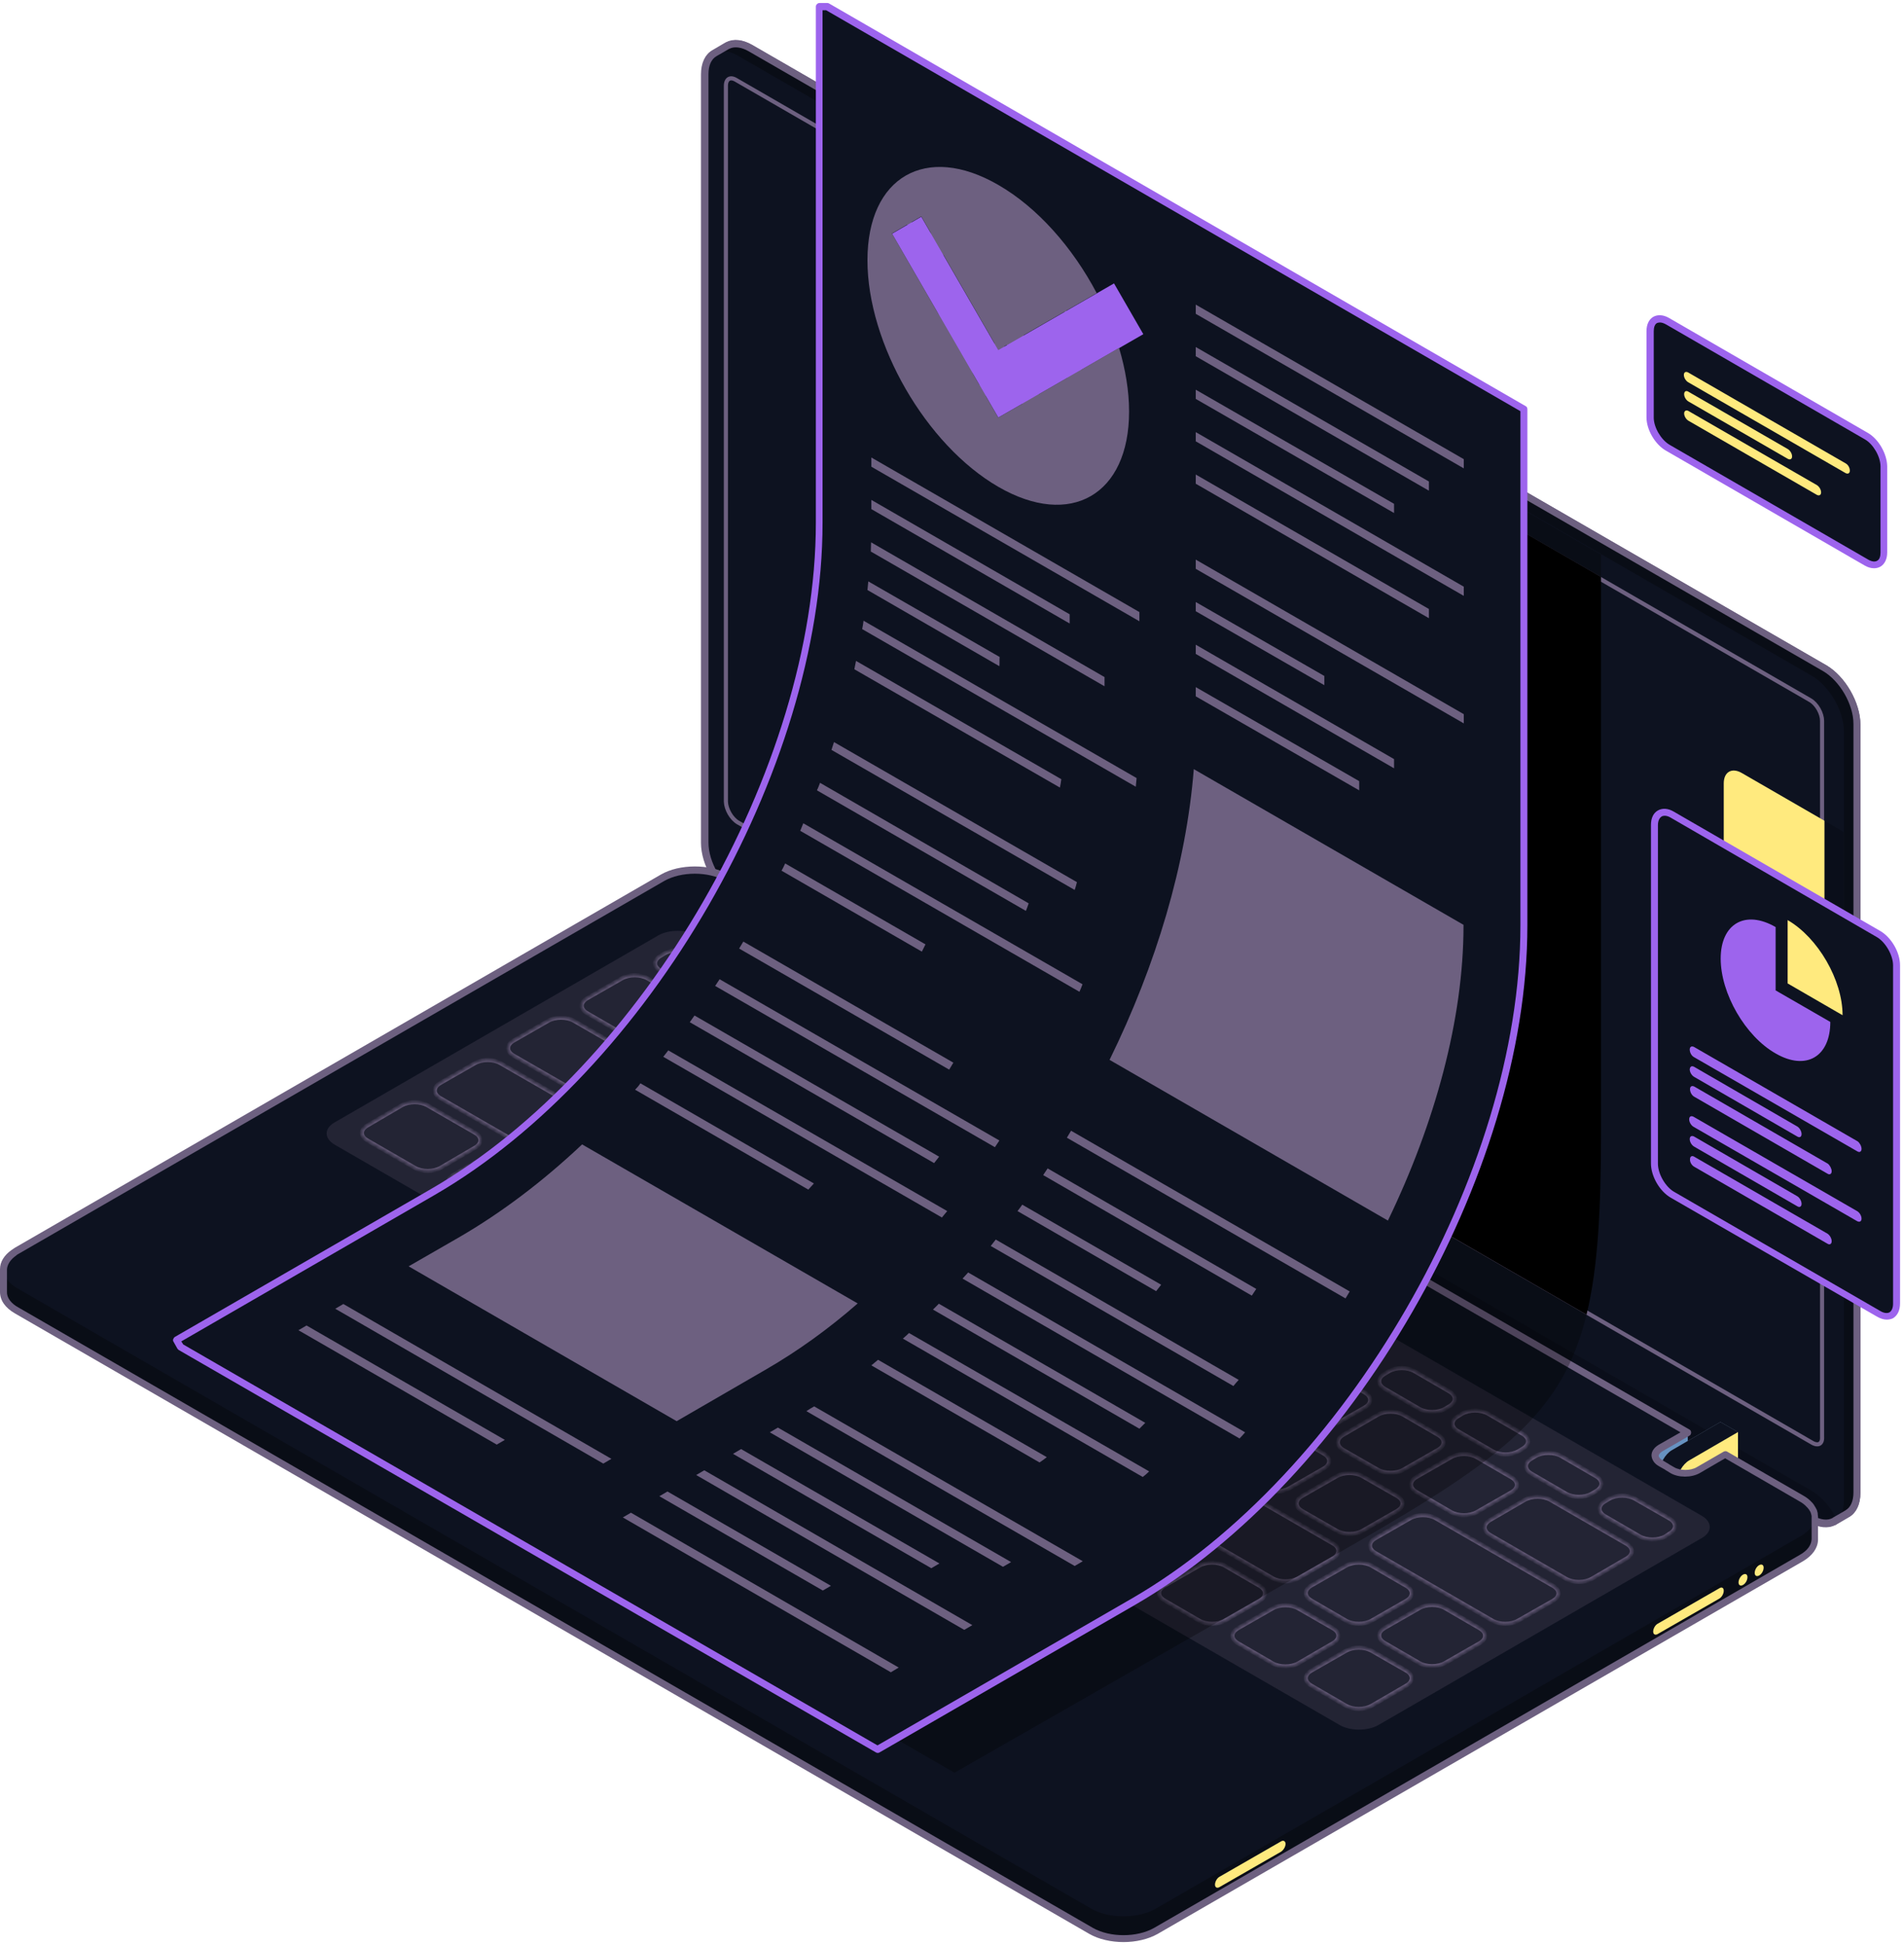 <svg width="464" height="474" viewBox="0 0 464 474" fill="none" xmlns="http://www.w3.org/2000/svg">
<path d="M177.008 10.808L176.994 10.815L176.982 10.822L173.857 12.657C172.244 13.58 171.325 15.532 171.325 18.139V205.403C171.325 208.015 172.24 210.878 173.696 213.401C175.152 215.924 177.173 218.147 179.431 219.453L179.431 219.453L441.196 370.611L441.2 370.613C443.401 371.852 445.439 372.069 447.037 371.214H447.111L447.215 371.153L450.337 369.32C450.337 369.32 450.337 369.32 450.337 369.32C451.951 368.397 452.871 366.444 452.871 363.836V176.572C452.871 173.96 451.956 171.097 450.5 168.574C449.045 166.051 447.023 163.828 444.765 162.522L444.556 162.883L444.765 162.522L183.068 11.365L183.068 11.365L183.064 11.362C180.814 10.096 178.746 9.902 177.14 10.742L177.008 10.808Z" fill="#0D1220" stroke="#6D6080" strokeWidth="0.884"/>
<path opacity="0.2" d="M424.492 188.404C422.045 186.976 420.074 188.132 420.074 190.92V273.4C420.074 276.188 422.045 279.588 424.492 281.016L449.303 295.363V202.751L424.492 188.404Z" fill="black"/>
<path opacity="0.3" d="M444.611 162.973L182.847 11.748C180.672 10.524 178.769 10.388 177.341 11.136L177.273 11.204L174.146 12.972C175.574 12.155 177.545 12.291 179.72 13.515L441.485 164.673C445.835 167.189 449.37 173.308 449.37 178.34V365.604C449.37 368.12 448.486 369.888 447.058 370.704L450.185 368.868C451.613 368.052 452.496 366.284 452.496 363.768V176.504C452.496 171.609 448.962 165.489 444.611 162.973Z" fill="black"/>
<path opacity="0.2" d="M441.417 363.292L179.652 212.067C177.137 210.639 174.894 210.707 173.467 211.931C174.894 214.855 177.137 217.575 179.652 219.002L441.417 370.16C443.932 371.588 446.175 371.52 447.602 370.296C446.175 367.372 443.932 364.72 441.417 363.292Z" fill="black"/>
<path d="M444.953 372.132C443.729 372.132 442.37 371.724 441.01 370.908L179.246 219.75C174.692 217.098 170.953 210.639 170.953 205.335V18.071C170.953 15.351 171.905 13.311 173.672 12.291C173.672 12.291 173.672 12.291 173.74 12.291L176.867 10.456L176.935 10.387C177.003 10.319 177.071 10.319 177.139 10.319C178.838 9.436 181.081 9.708 183.324 10.999L445.089 162.157C449.643 164.809 453.381 171.268 453.381 176.572V363.836C453.381 366.556 452.43 368.596 450.662 369.684H450.594L447.536 371.452L447.468 371.52C447.468 371.52 447.4 371.52 447.4 371.588C446.584 371.996 445.836 372.132 444.953 372.132ZM174.556 13.719C174.488 13.719 174.488 13.787 174.556 13.719C173.332 14.467 172.652 15.963 172.652 18.071V205.335C172.652 210.095 175.983 215.875 180.129 218.254L441.894 369.412C443.729 370.432 445.36 370.636 446.584 369.956C446.584 369.956 446.652 369.956 446.652 369.888L449.711 368.12C449.711 368.12 449.779 368.12 449.779 368.052C451.002 367.372 451.682 365.808 451.682 363.7V176.436C451.682 171.676 448.351 165.897 444.205 163.517L182.441 12.495C180.673 11.476 178.974 11.271 177.75 11.883C177.682 11.883 177.682 11.951 177.614 11.951L174.556 13.719Z" fill="#6D6080"/>
<path d="M179.873 200.464L179.873 200.464C179.073 200.003 178.342 199.201 177.8 198.263C177.26 197.328 176.932 196.296 176.899 195.399V20.927C176.899 19.999 177.221 19.468 177.606 19.244C177.988 19.021 178.59 19.01 179.356 19.47L179.356 19.47L179.363 19.474L441.127 170.631L441.324 170.289L441.127 170.631C441.927 171.093 442.658 171.894 443.19 172.83C443.722 173.766 444.033 174.796 444.033 175.688V350.168V350.183L444.034 350.198C444.095 351.123 443.798 351.638 443.434 351.853C443.063 352.073 442.445 352.088 441.637 351.621L179.873 200.464Z" fill="#0D1220" stroke="#6D6080" strokeWidth="0.884"/>
<path d="M424.492 188.404C422.045 186.976 420.074 188.132 420.074 190.92V273.4C420.074 276.188 422.045 279.588 424.492 281.016L444.612 292.643V200.031L424.492 188.404Z" fill="#FFEA7E"/>
<path d="M189.169 232.126L190.733 233.01L195.763 230.086V224.646L189.169 228.454C187.402 229.474 187.402 231.106 189.169 232.126Z" fill="#80B6F1"/>
<path opacity="0.2" d="M189.169 232.126L190.733 233.01L195.763 230.086V224.646L189.169 228.454C187.402 229.474 187.402 231.106 189.169 232.126Z" fill="black"/>
<path d="M194.062 238.585C194.606 238.925 195.354 238.857 196.17 238.381L207.997 231.514V224.51L203.783 222.062L191.955 228.93C190.256 229.882 188.896 232.262 188.896 234.166C188.896 235.118 189.236 235.73 189.712 236.07L194.062 238.585Z" fill="#7185A3"/>
<path d="M194.062 238.585C194.606 238.925 195.354 238.857 196.17 238.381L207.997 231.514V224.51L203.783 222.062L191.955 228.93C190.256 229.882 188.896 232.262 188.896 234.166C188.896 235.118 189.236 235.73 189.712 236.07L194.062 238.585Z" fill="#B7DAFE"/>
<path opacity="0.5" d="M207.997 224.51L196.17 231.378C194.471 232.33 193.111 234.71 193.111 236.614C193.111 238.518 194.471 239.334 196.17 238.382L207.997 231.514V224.51Z" fill="black"/>
<path d="M404.712 356.56L406.276 357.444L411.306 354.52V349.081L404.712 352.888C402.945 353.976 402.945 355.608 404.712 356.56Z" fill="#80B6F1"/>
<path opacity="0.2" d="M404.712 356.56L406.276 357.444L411.306 354.52V349.081L404.712 352.888C402.945 353.976 402.945 355.608 404.712 356.56Z" fill="black"/>
<path d="M409.605 363.088C410.149 363.428 410.897 363.36 411.713 362.884L423.54 356.017V349.013L419.258 346.565L407.43 353.433C405.799 354.385 404.439 356.764 404.439 358.668C404.439 359.62 404.779 360.232 405.255 360.572L409.605 363.088Z" fill="#7185A3"/>
<path d="M409.605 363.088C410.149 363.428 410.897 363.36 411.713 362.884L423.54 356.017V349.013L419.258 346.565L407.43 353.433C405.799 354.385 404.439 356.764 404.439 358.668C404.439 359.62 404.779 360.232 405.255 360.572L409.605 363.088Z" fill="#0D1220"/>
<path d="M423.54 349.013L411.713 355.881C410.014 356.833 408.722 359.213 408.654 361.116C408.654 363.02 410.014 363.836 411.713 362.884L423.54 356.017V349.013Z" fill="#FFEA7E"/>
<path d="M442.233 369.14V369.072C442.233 368.868 442.165 368.732 442.097 368.528V368.46C442.029 368.256 441.961 368.12 441.893 367.916V367.848C441.825 367.712 441.689 367.508 441.621 367.372L441.553 367.304C441.417 367.168 441.281 366.964 441.145 366.828L441.077 366.76C440.533 366.216 439.922 365.672 439.106 365.196L420.617 354.52L414.024 358.328C412.257 359.348 409.47 359.348 407.702 358.328L406.411 357.58L404.848 356.696C403.08 355.676 403.08 354.044 404.848 353.025L406.751 351.937L411.509 349.217L204.939 229.95L198.345 233.758C196.578 234.778 193.791 234.778 192.024 233.758L190.732 233.01L189.169 232.126C187.402 231.106 187.402 229.474 189.169 228.454L191.072 227.366L195.83 224.646L177.342 213.971C172.991 211.455 165.922 211.455 161.572 213.971L4.078 304.815C3.806 304.951 3.534 305.155 3.33 305.291C1.699 306.447 0.815 307.875 0.815 309.302V314.674C0.748 316.374 1.835 318.074 4.078 319.298L265.843 470.455C270.193 472.971 277.262 472.971 281.612 470.455L438.97 379.543C441.145 378.319 442.233 376.688 442.233 375.056V374.988V369.548C442.301 369.48 442.301 369.344 442.233 369.14Z" fill="#0D1220"/>
<path opacity="0.3" d="M442.233 369.276C442.437 371.044 441.35 372.879 439.039 374.239L281.681 465.151C277.331 467.667 270.261 467.667 265.911 465.151L4.147 313.926C1.971 312.634 0.884 311.002 0.884 309.37V314.742C0.816 316.442 1.903 318.142 4.147 319.366L265.911 470.523C270.261 473.039 277.331 473.039 281.681 470.523L439.039 379.611C441.214 378.387 442.301 376.755 442.301 375.123V375.055V369.616C442.301 369.548 442.301 369.412 442.233 369.276Z" fill="black"/>
<path d="M273.796 473.312C270.805 473.312 267.746 472.632 265.503 471.34L3.671 320.114C1.291 318.754 0 316.918 0 314.879C0 314.811 0 314.743 0 314.743V309.371V309.303C0 307.535 1.02 305.903 2.855 304.611C3.127 304.407 3.399 304.271 3.671 304.067L161.028 213.155C165.583 210.503 173.06 210.503 177.682 213.155L196.17 223.83C196.442 223.966 196.578 224.238 196.578 224.578C196.578 224.85 196.442 225.19 196.17 225.326L189.577 229.134C189.033 229.474 188.693 229.882 188.693 230.222C188.693 230.562 189.033 230.97 189.577 231.31L192.5 233.01C193.995 233.894 196.51 233.894 197.938 233.01L204.531 229.202C204.803 229.066 205.143 229.066 205.347 229.202L411.713 348.401C411.985 348.537 412.121 348.809 412.121 349.149C412.121 349.421 411.985 349.761 411.713 349.897L405.12 353.705C404.576 354.045 404.236 354.453 404.236 354.793C404.236 355.133 404.576 355.541 405.12 355.881L406.615 356.765C406.615 356.765 406.683 356.765 406.683 356.833L407.975 357.581C409.47 358.465 411.985 358.465 413.48 357.581L420.074 353.773C420.346 353.637 420.686 353.637 420.89 353.773L439.378 364.448C440.262 364.924 441.01 365.536 441.553 366.148C441.553 366.148 441.621 366.216 441.689 366.284C441.825 366.42 441.961 366.624 442.097 366.828C442.165 366.896 442.165 366.896 442.165 366.964C442.301 367.1 442.369 367.304 442.505 367.508C442.505 367.508 442.505 367.576 442.573 367.644C442.709 367.848 442.777 368.052 442.845 368.256V368.324C442.913 368.528 442.981 368.732 442.981 368.936C442.981 368.936 442.981 369.004 442.981 369.072C442.981 369.208 443.049 369.48 443.049 369.684V375.192C443.049 375.26 443.049 375.26 443.049 375.328C442.981 377.3 441.689 379.136 439.378 380.496L282.088 471.34C279.777 472.632 276.787 473.312 273.796 473.312ZM1.699 314.607C1.699 314.675 1.699 314.743 1.699 314.811C1.631 316.238 2.651 317.666 4.554 318.686L266.319 469.844C270.465 472.224 277.126 472.224 281.273 469.844L438.631 378.932C440.466 377.912 441.417 376.552 441.485 375.124C441.485 375.056 441.485 375.056 441.485 374.988V369.616C441.485 369.48 441.485 369.344 441.417 369.208V369.14C441.417 369.072 441.349 368.936 441.282 368.732V368.664C441.214 368.528 441.146 368.392 441.078 368.256C441.078 368.256 441.078 368.188 441.01 368.188C440.942 368.052 440.874 367.916 440.806 367.848L440.738 367.78C440.67 367.644 440.534 367.508 440.398 367.372L440.33 367.304C439.854 366.76 439.242 366.284 438.495 365.876L420.414 355.405L414.228 359.009C412.189 360.165 409.062 360.165 407.091 359.009L405.867 358.261C405.867 358.261 405.8 358.261 405.8 358.193L404.236 357.309C403.149 356.697 402.537 355.745 402.469 354.725C402.469 353.705 403.081 352.821 404.168 352.141L409.538 349.081L204.939 230.902L198.753 234.506C196.714 235.662 193.587 235.662 191.616 234.506L188.693 232.874C187.606 232.194 186.994 231.31 186.994 230.29C186.994 229.27 187.606 228.386 188.693 227.706L194.063 224.646L176.798 214.719C172.652 212.339 165.99 212.339 161.844 214.719L4.554 305.563C4.282 305.699 4.078 305.835 3.874 306.039C2.515 306.991 1.767 308.215 1.699 309.371V309.439V314.607Z" fill="#6D6080"/>
<path opacity="0.3" d="M335.922 420.409C333.339 421.905 329.056 421.905 326.473 420.409L81.566 278.976C78.983 277.48 78.915 275.032 81.566 273.536L160.415 227.978C162.998 226.482 167.28 226.482 169.863 227.978L414.702 369.412C417.285 370.908 417.353 373.355 414.702 374.851L335.922 420.409Z" fill="#574D66"/>
<mask id="path-22-inside-1_1815_2618" fill="white">
<path d="M107.398 284.619C105.63 285.639 102.844 285.639 101.076 284.619L89.521 277.956C87.754 276.936 87.754 275.304 89.521 274.284L97.882 269.388C99.649 268.368 102.436 268.368 104.203 269.388L115.758 276.052C117.526 277.072 117.526 278.704 115.758 279.724L107.398 284.619ZM151.512 279.792C153.28 278.772 153.28 277.14 151.512 276.12L122.012 259.12C120.245 258.101 117.458 258.101 115.69 259.12L107.262 263.948C105.494 264.968 105.494 266.6 107.262 267.62L136.762 284.619C138.529 285.639 141.316 285.639 143.084 284.619L151.512 279.792ZM133.703 290.059C135.471 289.039 135.471 287.407 133.703 286.387L125.275 281.492C123.507 280.472 120.72 280.472 118.953 281.492L110.524 286.319C108.757 287.339 108.757 288.971 110.524 289.991L118.953 294.887C120.72 295.907 123.507 295.907 125.275 294.887L133.703 290.059ZM151.58 300.395C153.348 299.375 153.348 297.743 151.58 296.723L143.152 291.827C141.384 290.807 138.597 290.807 136.83 291.827L128.401 296.655C126.634 297.675 126.634 299.307 128.401 300.327L136.83 305.222C138.597 306.242 141.384 306.242 143.152 305.222L151.58 300.395ZM169.457 310.73C171.224 309.71 171.224 308.078 169.457 307.058L161.029 302.163C159.261 301.143 156.474 301.143 154.707 302.163L146.278 306.99C144.511 308.01 144.511 309.642 146.278 310.662L154.707 315.558C156.474 316.578 159.261 316.578 161.029 315.558L169.457 310.73ZM289.022 379.815C290.789 378.795 290.789 377.163 289.022 376.143L268.426 364.244C266.659 363.224 263.872 363.224 262.105 364.244L253.676 369.072C251.909 370.092 251.909 371.724 253.676 372.744L274.272 384.643C276.039 385.663 278.826 385.663 280.593 384.643L289.022 379.815ZM324.844 379.815C326.611 378.795 326.611 377.163 324.844 376.143L304.248 364.244C302.481 363.224 299.694 363.224 297.926 364.244L289.498 369.072C287.73 370.092 287.73 371.724 289.498 372.744L310.094 384.643C311.861 385.663 314.648 385.663 316.415 384.643L324.844 379.815ZM258.978 362.476C260.745 361.456 260.745 359.824 258.978 358.804L250.549 353.908C248.782 352.888 245.995 352.888 244.228 353.908L235.799 358.736C234.032 359.756 234.032 361.388 235.799 362.408L244.228 367.304C245.995 368.324 248.782 368.324 250.549 367.304L258.978 362.476ZM241.033 352.072C242.8 351.052 242.8 349.421 241.033 348.401L178.905 312.498C177.138 311.478 174.351 311.478 172.584 312.498L164.155 317.394C162.388 318.414 162.388 320.046 164.155 321.066L226.283 356.968C228.05 357.988 230.837 357.988 232.604 356.968L241.033 352.072ZM192.092 249.737C193.86 248.717 193.86 247.085 192.092 246.065L168.302 232.33C166.534 231.31 163.747 231.31 161.98 232.33L160.961 232.942C159.193 233.962 159.193 235.594 160.961 236.613L184.751 250.349C186.518 251.369 189.305 251.369 191.073 250.349L192.092 249.737ZM210.037 260.072C211.804 259.052 211.804 257.421 210.037 256.401L201.608 251.505C199.841 250.485 197.054 250.485 195.287 251.505L194.267 252.117C192.5 253.137 192.5 254.769 194.267 255.789L202.696 260.684C204.463 261.704 207.25 261.704 209.018 260.684L210.037 260.072ZM227.914 270.408C229.681 269.388 229.681 267.756 227.914 266.736L219.485 261.908C217.718 260.888 214.931 260.888 213.164 261.908L212.076 262.52C210.309 263.54 210.309 265.172 212.076 266.192L220.505 271.088C222.272 272.108 225.059 272.108 226.827 271.088L227.914 270.408ZM245.791 280.744C247.558 279.724 247.558 278.092 245.791 277.072L237.362 272.244C235.595 271.224 232.808 271.224 231.041 272.244L230.021 272.856C228.254 273.876 228.254 275.508 230.021 276.528L238.45 281.424C240.217 282.443 243.004 282.443 244.771 281.424L245.791 280.744ZM263.668 291.079C265.435 290.059 265.435 288.427 263.668 287.407L255.239 282.511C253.472 281.492 250.685 281.492 248.918 282.511L247.898 283.123C246.131 284.143 246.131 285.775 247.898 286.795L256.327 291.691C258.094 292.711 260.881 292.711 262.648 291.691L263.668 291.079ZM281.613 301.415C283.38 300.395 283.38 298.763 281.613 297.743L273.184 292.847C271.417 291.827 268.63 291.827 266.863 292.847L265.843 293.459C264.076 294.479 264.076 296.111 265.843 297.131L274.272 302.027C276.039 303.047 278.826 303.047 280.593 302.027L281.613 301.415ZM299.49 311.75C301.257 310.73 301.257 309.098 299.49 308.078L291.061 303.183C289.294 302.163 286.507 302.163 284.74 303.183L283.72 303.795C281.953 304.815 281.953 306.446 283.72 307.466L292.149 312.362C293.916 313.382 296.703 313.382 298.47 312.362L299.49 311.75ZM317.367 322.086C319.134 321.066 319.134 319.434 317.367 318.414L308.938 313.518C307.171 312.498 304.384 312.498 302.617 313.518L301.597 314.13C299.83 315.15 299.83 316.782 301.597 317.802L310.026 322.698C311.793 323.718 314.58 323.718 316.347 322.698L317.367 322.086ZM335.312 332.421C337.079 331.401 337.079 329.769 335.312 328.749L326.883 323.854C325.116 322.834 322.329 322.834 320.561 323.854L319.542 324.466C317.775 325.486 317.775 327.118 319.542 328.137L327.971 333.033C329.738 334.053 332.525 334.053 334.292 333.033L335.312 332.421ZM353.189 342.757C354.956 341.737 354.956 340.105 353.189 339.085L344.76 334.189C342.993 333.169 340.206 333.169 338.438 334.189L337.419 334.801C335.651 335.821 335.651 337.453 337.419 338.473L345.847 343.369C347.615 344.389 350.402 344.389 352.169 343.369L353.189 342.757ZM371.065 353.092C372.833 352.072 372.833 350.441 371.065 349.421L362.637 344.525C360.87 343.505 358.083 343.505 356.315 344.525L355.296 345.137C353.528 346.157 353.528 347.789 355.296 348.809L363.724 353.704C365.492 354.724 368.279 354.724 370.046 353.704L371.065 353.092ZM388.942 363.428C390.71 362.408 390.71 360.776 388.942 359.756L380.514 354.86C378.746 353.84 375.96 353.84 374.192 354.86L373.173 355.472C371.405 356.492 371.405 358.124 373.173 359.144L381.601 364.04C383.369 365.06 386.156 365.06 387.923 364.04L388.942 363.428ZM406.887 373.763C408.655 372.744 408.655 371.112 406.887 370.092L398.459 365.264C396.691 364.244 393.904 364.244 392.137 365.264L391.118 365.876C389.35 366.896 389.35 368.528 391.118 369.548L399.546 374.443C401.314 375.463 404.1 375.463 405.868 374.443L406.887 373.763ZM169.457 290.127C171.224 289.107 171.224 287.475 169.457 286.455L161.029 281.56C159.261 280.54 156.474 280.54 154.707 281.56L146.278 286.387C144.511 287.407 144.511 289.039 146.278 290.059L154.707 294.955C156.474 295.975 159.261 295.975 161.029 294.955L169.457 290.127ZM187.334 300.463C189.101 299.443 189.101 297.811 187.334 296.791L178.905 291.895C177.138 290.875 174.351 290.875 172.584 291.895L164.155 296.723C162.388 297.743 162.388 299.375 164.155 300.395L172.584 305.222C174.351 306.242 177.138 306.242 178.905 305.222L187.334 300.463ZM205.211 310.798C206.978 309.778 206.978 308.146 205.211 307.126L196.782 302.231C195.015 301.211 192.228 301.211 190.461 302.231L182.032 307.058C180.265 308.078 180.265 309.71 182.032 310.73L190.461 315.558C192.228 316.578 195.015 316.578 196.782 315.558L205.211 310.798ZM223.156 321.134C224.923 320.114 224.923 318.482 223.156 317.462L214.727 312.566C212.96 311.546 210.173 311.546 208.406 312.566L199.977 317.394C198.21 318.414 198.21 320.046 199.977 321.066L208.406 325.962C210.173 326.982 212.96 326.982 214.727 325.962L223.156 321.134ZM241.033 331.469C242.8 330.449 242.8 328.817 241.033 327.797L232.604 322.902C230.837 321.882 228.05 321.882 226.283 322.902L217.854 327.729C216.087 328.749 216.087 330.381 217.854 331.401L226.283 336.297C228.05 337.317 230.837 337.317 232.604 336.297L241.033 331.469ZM258.91 341.805C260.677 340.785 260.677 339.153 258.91 338.133L250.481 333.237C248.714 332.217 245.927 332.217 244.16 333.237L235.731 338.065C233.964 339.085 233.964 340.717 235.731 341.737L244.16 346.633C245.927 347.653 248.714 347.653 250.481 346.633L258.91 341.805ZM276.855 352.14C278.622 351.12 278.622 349.489 276.855 348.469L268.426 343.573C266.659 342.553 263.872 342.553 262.105 343.573L253.676 348.401C251.909 349.421 251.909 351.052 253.676 352.072L262.105 356.968C263.872 357.988 266.659 357.988 268.426 356.968L276.855 352.14ZM294.732 362.476C296.499 361.456 296.499 359.824 294.732 358.804L286.303 353.908C284.536 352.888 281.749 352.888 279.981 353.908L271.553 358.736C269.786 359.756 269.786 361.388 271.553 362.408L279.981 367.236C281.749 368.256 284.536 368.256 286.303 367.236L294.732 362.476ZM215.203 295.907C216.97 294.887 216.97 293.255 215.203 292.235L206.774 287.339C205.007 286.319 202.22 286.319 200.453 287.339L192.024 292.167C190.257 293.187 190.257 294.819 192.024 295.839L200.453 300.735C202.22 301.755 205.007 301.755 206.774 300.735L215.203 295.907ZM233.148 306.242C234.915 305.222 234.915 303.591 233.148 302.571L224.719 297.675C222.952 296.655 220.165 296.655 218.398 297.675L209.969 302.503C208.202 303.523 208.202 305.154 209.969 306.174L218.398 311.07C220.165 312.09 222.952 312.09 224.719 311.07L233.148 306.242ZM251.025 316.578C252.792 315.558 252.792 313.926 251.025 312.906L242.596 308.01C240.829 306.99 238.042 306.99 236.275 308.01L227.846 312.838C226.079 313.858 226.079 315.49 227.846 316.51L236.275 321.406C238.042 322.426 240.829 322.426 242.596 321.406L251.025 316.578ZM268.902 326.914C270.669 325.894 270.669 324.262 268.902 323.242L260.473 318.346C258.706 317.326 255.919 317.326 254.152 318.346L245.723 323.174C243.956 324.194 243.956 325.826 245.723 326.846L254.152 331.741C255.919 332.761 258.706 332.761 260.473 331.741L268.902 326.914ZM286.779 337.249C288.546 336.229 288.546 334.597 286.779 333.577L278.35 328.749C276.583 327.729 273.796 327.729 272.029 328.749L263.6 333.577C261.833 334.597 261.833 336.229 263.6 337.249L272.029 342.145C273.796 343.165 276.583 343.165 278.35 342.145L286.779 337.249ZM304.724 347.585C306.491 346.565 306.423 344.933 304.724 343.913L296.295 339.017C294.528 337.997 291.741 337.997 289.974 339.017L281.545 343.845C279.778 344.865 279.778 346.497 281.545 347.517L289.974 352.412C291.741 353.432 294.528 353.432 296.295 352.412L304.724 347.585ZM322.601 357.92C324.368 356.9 324.368 355.268 322.601 354.248L314.172 349.353C312.405 348.333 309.618 348.333 307.85 349.353L299.422 354.18C297.654 355.2 297.654 356.832 299.422 357.852L307.85 362.748C309.618 363.768 312.405 363.768 314.172 362.748L322.601 357.92ZM340.478 368.256C342.245 367.236 342.245 365.604 340.478 364.584L332.049 359.756C330.282 358.736 327.495 358.736 325.727 359.756L317.299 364.584C315.531 365.604 315.531 367.236 317.299 368.256L325.727 373.084C327.495 374.103 330.282 374.103 332.049 373.084L340.478 368.256ZM378.475 390.151C380.242 389.131 380.242 387.499 378.475 386.479L349.926 370.024C348.159 369.004 345.372 369.004 343.604 370.024L335.176 374.851C333.408 375.871 333.408 377.503 335.176 378.523L363.656 394.979C365.424 395.999 368.211 395.999 369.978 394.979L378.475 390.151ZM360.598 400.486C362.365 399.466 362.365 397.834 360.598 396.815L352.169 391.919C350.402 390.899 347.615 390.899 345.847 391.919L337.419 396.746C335.651 397.766 335.651 399.398 337.419 400.418L345.847 405.314C347.615 406.334 350.402 406.334 352.169 405.314L360.598 400.486ZM342.721 410.822C344.488 409.802 344.488 408.17 342.721 407.15L334.292 402.322C332.525 401.302 329.738 401.302 327.971 402.322L319.542 407.15C317.775 408.17 317.775 409.802 319.542 410.822L327.971 415.718C329.738 416.738 332.525 416.738 334.292 415.718L342.721 410.822ZM324.844 400.486C326.611 399.466 326.611 397.834 324.844 396.815L316.415 391.987C314.648 390.967 311.861 390.967 310.094 391.987L301.665 396.815C299.898 397.834 299.898 399.466 301.665 400.486L310.094 405.382C311.861 406.402 314.648 406.402 316.415 405.382L324.844 400.486ZM342.721 390.151C344.488 389.131 344.488 387.499 342.721 386.479L334.292 381.583C332.525 380.563 329.738 380.563 327.971 381.583L319.542 386.411C317.775 387.431 317.775 389.063 319.542 390.083L327.971 394.979C329.738 395.999 332.525 395.999 334.292 394.979L342.721 390.151ZM306.967 390.151C308.734 389.131 308.734 387.499 306.967 386.479L298.538 381.583C296.771 380.563 293.984 380.563 292.217 381.583L283.788 386.411C282.021 387.431 282.021 389.063 283.788 390.083L292.217 394.979C293.984 395.999 296.771 395.999 298.538 394.979L306.967 390.151ZM161.504 264.9C163.272 263.88 163.272 262.248 161.504 261.228L139.889 248.785C138.122 247.765 135.335 247.765 133.567 248.785L125.139 253.613C123.371 254.633 123.371 256.265 125.139 257.285L146.754 269.728C148.521 270.748 151.308 270.748 153.076 269.728L161.504 264.9ZM179.449 275.236C181.217 274.216 181.217 272.584 179.449 271.564L171.021 266.668C169.253 265.648 166.466 265.648 164.699 266.668L156.27 271.496C154.503 272.516 154.503 274.148 156.27 275.168L164.699 280.064C166.466 281.084 169.253 281.084 171.021 280.064L179.449 275.236ZM197.326 285.571C199.093 284.551 199.093 282.919 197.326 281.899L188.897 277.004C187.13 275.984 184.343 275.984 182.576 277.004L174.147 281.831C172.38 282.851 172.38 284.483 174.147 285.503L182.576 290.399C184.343 291.419 187.13 291.419 188.897 290.399L197.326 285.571ZM261.017 301.687C262.784 300.667 262.784 299.035 261.017 298.015L252.588 293.119C250.821 292.099 248.034 292.099 246.267 293.119L237.838 297.947C236.071 298.967 236.071 300.599 237.838 301.619L246.267 306.514C248.034 307.534 250.821 307.534 252.588 306.514L261.017 301.687ZM278.894 312.022C280.661 311.002 280.661 309.37 278.894 308.35L270.465 303.455C268.698 302.435 265.911 302.435 264.144 303.455L255.715 308.282C253.948 309.302 253.948 310.934 255.715 311.954L264.144 316.85C265.911 317.87 268.698 317.87 270.465 316.85L278.894 312.022ZM296.771 322.358C298.538 321.338 298.538 319.706 296.771 318.686L288.342 313.79C286.575 312.77 283.788 312.77 282.021 313.79L273.592 318.618C271.825 319.638 271.825 321.27 273.592 322.29L282.089 327.186C283.856 328.205 286.643 328.205 288.41 327.186L296.771 322.358ZM314.648 332.693C316.415 331.673 316.415 330.041 314.648 329.021L306.219 324.194C304.452 323.174 301.665 323.174 299.898 324.194L291.469 329.021C289.702 330.041 289.702 331.673 291.469 332.693L299.898 337.589C301.665 338.609 304.452 338.609 306.219 337.589L314.648 332.693ZM332.593 343.029C334.36 342.009 334.36 340.377 332.593 339.357L324.164 334.461C322.397 333.441 319.61 333.441 317.843 334.461L309.414 339.289C307.647 340.309 307.647 341.941 309.414 342.961L317.843 347.857C319.61 348.877 322.397 348.877 324.164 347.857L332.593 343.029ZM350.47 353.364C352.237 352.344 352.237 350.712 350.47 349.693L342.041 344.797C340.274 343.777 337.487 343.777 335.719 344.797L327.291 349.693C325.591 350.712 325.591 352.344 327.291 353.364L335.719 358.192C337.487 359.212 340.274 359.212 342.041 358.192L350.47 353.364ZM368.347 363.7C370.114 362.68 370.114 361.048 368.347 360.028L359.918 355.132C358.151 354.112 355.364 354.112 353.596 355.132L345.168 359.96C343.4 360.98 343.4 362.612 345.168 363.632L353.596 368.528C355.364 369.548 358.151 369.548 359.918 368.528L368.347 363.7ZM396.351 379.883C398.119 378.863 398.119 377.231 396.351 376.211L377.863 365.536C376.096 364.516 373.309 364.516 371.541 365.536L363.113 370.432C361.345 371.452 361.345 373.084 363.113 374.103L381.601 384.779C383.369 385.799 386.156 385.799 387.923 384.779L396.351 379.883ZM225.195 281.016C226.962 279.996 226.962 278.364 225.195 277.344L216.766 272.448C214.999 271.428 212.212 271.428 210.445 272.448L202.016 277.276C200.249 278.296 200.249 279.928 202.016 280.948L210.445 285.843C212.212 286.863 214.999 286.863 216.766 285.843L225.195 281.016ZM243.072 291.351C244.839 290.331 244.839 288.699 243.072 287.679L234.643 282.851C232.876 281.831 230.089 281.831 228.322 282.851L219.893 287.679C218.126 288.699 218.126 290.331 219.893 291.351L228.322 296.247C230.089 297.267 232.876 297.267 234.643 296.247L243.072 291.351ZM171.496 250.009C173.264 248.989 173.264 247.357 171.496 246.337L157.834 238.449C156.066 237.429 153.28 237.429 151.512 238.449L143.084 243.277C141.316 244.297 141.316 245.929 143.084 246.949L156.746 254.837C158.514 255.857 161.3 255.857 163.068 254.837L171.496 250.009ZM189.373 260.344C191.141 259.324 191.141 257.693 189.373 256.673L180.945 251.777C179.177 250.757 176.39 250.757 174.623 251.777L166.194 256.605C164.427 257.625 164.427 259.256 166.194 260.276L174.623 265.172C176.39 266.192 179.177 266.192 180.945 265.172L189.373 260.344ZM207.318 270.68C209.086 269.66 209.086 268.028 207.318 267.008L198.89 262.112C197.122 261.092 194.335 261.092 192.568 262.112L184.139 266.94C182.372 267.96 182.372 269.592 184.139 270.612L192.568 275.508C194.335 276.528 197.122 276.528 198.89 275.508L207.318 270.68Z"/>
</mask>
<path d="M107.398 284.619C105.63 285.639 102.844 285.639 101.076 284.619L89.521 277.956C87.754 276.936 87.754 275.304 89.521 274.284L97.882 269.388C99.649 268.368 102.436 268.368 104.203 269.388L115.758 276.052C117.526 277.072 117.526 278.704 115.758 279.724L107.398 284.619ZM151.512 279.792C153.28 278.772 153.28 277.14 151.512 276.12L122.012 259.12C120.245 258.101 117.458 258.101 115.69 259.12L107.262 263.948C105.494 264.968 105.494 266.6 107.262 267.62L136.762 284.619C138.529 285.639 141.316 285.639 143.084 284.619L151.512 279.792ZM133.703 290.059C135.471 289.039 135.471 287.407 133.703 286.387L125.275 281.492C123.507 280.472 120.72 280.472 118.953 281.492L110.524 286.319C108.757 287.339 108.757 288.971 110.524 289.991L118.953 294.887C120.72 295.907 123.507 295.907 125.275 294.887L133.703 290.059ZM151.58 300.395C153.348 299.375 153.348 297.743 151.58 296.723L143.152 291.827C141.384 290.807 138.597 290.807 136.83 291.827L128.401 296.655C126.634 297.675 126.634 299.307 128.401 300.327L136.83 305.222C138.597 306.242 141.384 306.242 143.152 305.222L151.58 300.395ZM169.457 310.73C171.224 309.71 171.224 308.078 169.457 307.058L161.029 302.163C159.261 301.143 156.474 301.143 154.707 302.163L146.278 306.99C144.511 308.01 144.511 309.642 146.278 310.662L154.707 315.558C156.474 316.578 159.261 316.578 161.029 315.558L169.457 310.73ZM289.022 379.815C290.789 378.795 290.789 377.163 289.022 376.143L268.426 364.244C266.659 363.224 263.872 363.224 262.105 364.244L253.676 369.072C251.909 370.092 251.909 371.724 253.676 372.744L274.272 384.643C276.039 385.663 278.826 385.663 280.593 384.643L289.022 379.815ZM324.844 379.815C326.611 378.795 326.611 377.163 324.844 376.143L304.248 364.244C302.481 363.224 299.694 363.224 297.926 364.244L289.498 369.072C287.73 370.092 287.73 371.724 289.498 372.744L310.094 384.643C311.861 385.663 314.648 385.663 316.415 384.643L324.844 379.815ZM258.978 362.476C260.745 361.456 260.745 359.824 258.978 358.804L250.549 353.908C248.782 352.888 245.995 352.888 244.228 353.908L235.799 358.736C234.032 359.756 234.032 361.388 235.799 362.408L244.228 367.304C245.995 368.324 248.782 368.324 250.549 367.304L258.978 362.476ZM241.033 352.072C242.8 351.052 242.8 349.421 241.033 348.401L178.905 312.498C177.138 311.478 174.351 311.478 172.584 312.498L164.155 317.394C162.388 318.414 162.388 320.046 164.155 321.066L226.283 356.968C228.05 357.988 230.837 357.988 232.604 356.968L241.033 352.072ZM192.092 249.737C193.86 248.717 193.86 247.085 192.092 246.065L168.302 232.33C166.534 231.31 163.747 231.31 161.98 232.33L160.961 232.942C159.193 233.962 159.193 235.594 160.961 236.613L184.751 250.349C186.518 251.369 189.305 251.369 191.073 250.349L192.092 249.737ZM210.037 260.072C211.804 259.052 211.804 257.421 210.037 256.401L201.608 251.505C199.841 250.485 197.054 250.485 195.287 251.505L194.267 252.117C192.5 253.137 192.5 254.769 194.267 255.789L202.696 260.684C204.463 261.704 207.25 261.704 209.018 260.684L210.037 260.072ZM227.914 270.408C229.681 269.388 229.681 267.756 227.914 266.736L219.485 261.908C217.718 260.888 214.931 260.888 213.164 261.908L212.076 262.52C210.309 263.54 210.309 265.172 212.076 266.192L220.505 271.088C222.272 272.108 225.059 272.108 226.827 271.088L227.914 270.408ZM245.791 280.744C247.558 279.724 247.558 278.092 245.791 277.072L237.362 272.244C235.595 271.224 232.808 271.224 231.041 272.244L230.021 272.856C228.254 273.876 228.254 275.508 230.021 276.528L238.45 281.424C240.217 282.443 243.004 282.443 244.771 281.424L245.791 280.744ZM263.668 291.079C265.435 290.059 265.435 288.427 263.668 287.407L255.239 282.511C253.472 281.492 250.685 281.492 248.918 282.511L247.898 283.123C246.131 284.143 246.131 285.775 247.898 286.795L256.327 291.691C258.094 292.711 260.881 292.711 262.648 291.691L263.668 291.079ZM281.613 301.415C283.38 300.395 283.38 298.763 281.613 297.743L273.184 292.847C271.417 291.827 268.63 291.827 266.863 292.847L265.843 293.459C264.076 294.479 264.076 296.111 265.843 297.131L274.272 302.027C276.039 303.047 278.826 303.047 280.593 302.027L281.613 301.415ZM299.49 311.75C301.257 310.73 301.257 309.098 299.49 308.078L291.061 303.183C289.294 302.163 286.507 302.163 284.74 303.183L283.72 303.795C281.953 304.815 281.953 306.446 283.72 307.466L292.149 312.362C293.916 313.382 296.703 313.382 298.47 312.362L299.49 311.75ZM317.367 322.086C319.134 321.066 319.134 319.434 317.367 318.414L308.938 313.518C307.171 312.498 304.384 312.498 302.617 313.518L301.597 314.13C299.83 315.15 299.83 316.782 301.597 317.802L310.026 322.698C311.793 323.718 314.58 323.718 316.347 322.698L317.367 322.086ZM335.312 332.421C337.079 331.401 337.079 329.769 335.312 328.749L326.883 323.854C325.116 322.834 322.329 322.834 320.561 323.854L319.542 324.466C317.775 325.486 317.775 327.118 319.542 328.137L327.971 333.033C329.738 334.053 332.525 334.053 334.292 333.033L335.312 332.421ZM353.189 342.757C354.956 341.737 354.956 340.105 353.189 339.085L344.76 334.189C342.993 333.169 340.206 333.169 338.438 334.189L337.419 334.801C335.651 335.821 335.651 337.453 337.419 338.473L345.847 343.369C347.615 344.389 350.402 344.389 352.169 343.369L353.189 342.757ZM371.065 353.092C372.833 352.072 372.833 350.441 371.065 349.421L362.637 344.525C360.87 343.505 358.083 343.505 356.315 344.525L355.296 345.137C353.528 346.157 353.528 347.789 355.296 348.809L363.724 353.704C365.492 354.724 368.279 354.724 370.046 353.704L371.065 353.092ZM388.942 363.428C390.71 362.408 390.71 360.776 388.942 359.756L380.514 354.86C378.746 353.84 375.96 353.84 374.192 354.86L373.173 355.472C371.405 356.492 371.405 358.124 373.173 359.144L381.601 364.04C383.369 365.06 386.156 365.06 387.923 364.04L388.942 363.428ZM406.887 373.763C408.655 372.744 408.655 371.112 406.887 370.092L398.459 365.264C396.691 364.244 393.904 364.244 392.137 365.264L391.118 365.876C389.35 366.896 389.35 368.528 391.118 369.548L399.546 374.443C401.314 375.463 404.1 375.463 405.868 374.443L406.887 373.763ZM169.457 290.127C171.224 289.107 171.224 287.475 169.457 286.455L161.029 281.56C159.261 280.54 156.474 280.54 154.707 281.56L146.278 286.387C144.511 287.407 144.511 289.039 146.278 290.059L154.707 294.955C156.474 295.975 159.261 295.975 161.029 294.955L169.457 290.127ZM187.334 300.463C189.101 299.443 189.101 297.811 187.334 296.791L178.905 291.895C177.138 290.875 174.351 290.875 172.584 291.895L164.155 296.723C162.388 297.743 162.388 299.375 164.155 300.395L172.584 305.222C174.351 306.242 177.138 306.242 178.905 305.222L187.334 300.463ZM205.211 310.798C206.978 309.778 206.978 308.146 205.211 307.126L196.782 302.231C195.015 301.211 192.228 301.211 190.461 302.231L182.032 307.058C180.265 308.078 180.265 309.71 182.032 310.73L190.461 315.558C192.228 316.578 195.015 316.578 196.782 315.558L205.211 310.798ZM223.156 321.134C224.923 320.114 224.923 318.482 223.156 317.462L214.727 312.566C212.96 311.546 210.173 311.546 208.406 312.566L199.977 317.394C198.21 318.414 198.21 320.046 199.977 321.066L208.406 325.962C210.173 326.982 212.96 326.982 214.727 325.962L223.156 321.134ZM241.033 331.469C242.8 330.449 242.8 328.817 241.033 327.797L232.604 322.902C230.837 321.882 228.05 321.882 226.283 322.902L217.854 327.729C216.087 328.749 216.087 330.381 217.854 331.401L226.283 336.297C228.05 337.317 230.837 337.317 232.604 336.297L241.033 331.469ZM258.91 341.805C260.677 340.785 260.677 339.153 258.91 338.133L250.481 333.237C248.714 332.217 245.927 332.217 244.16 333.237L235.731 338.065C233.964 339.085 233.964 340.717 235.731 341.737L244.16 346.633C245.927 347.653 248.714 347.653 250.481 346.633L258.91 341.805ZM276.855 352.14C278.622 351.12 278.622 349.489 276.855 348.469L268.426 343.573C266.659 342.553 263.872 342.553 262.105 343.573L253.676 348.401C251.909 349.421 251.909 351.052 253.676 352.072L262.105 356.968C263.872 357.988 266.659 357.988 268.426 356.968L276.855 352.14ZM294.732 362.476C296.499 361.456 296.499 359.824 294.732 358.804L286.303 353.908C284.536 352.888 281.749 352.888 279.981 353.908L271.553 358.736C269.786 359.756 269.786 361.388 271.553 362.408L279.981 367.236C281.749 368.256 284.536 368.256 286.303 367.236L294.732 362.476ZM215.203 295.907C216.97 294.887 216.97 293.255 215.203 292.235L206.774 287.339C205.007 286.319 202.22 286.319 200.453 287.339L192.024 292.167C190.257 293.187 190.257 294.819 192.024 295.839L200.453 300.735C202.22 301.755 205.007 301.755 206.774 300.735L215.203 295.907ZM233.148 306.242C234.915 305.222 234.915 303.591 233.148 302.571L224.719 297.675C222.952 296.655 220.165 296.655 218.398 297.675L209.969 302.503C208.202 303.523 208.202 305.154 209.969 306.174L218.398 311.07C220.165 312.09 222.952 312.09 224.719 311.07L233.148 306.242ZM251.025 316.578C252.792 315.558 252.792 313.926 251.025 312.906L242.596 308.01C240.829 306.99 238.042 306.99 236.275 308.01L227.846 312.838C226.079 313.858 226.079 315.49 227.846 316.51L236.275 321.406C238.042 322.426 240.829 322.426 242.596 321.406L251.025 316.578ZM268.902 326.914C270.669 325.894 270.669 324.262 268.902 323.242L260.473 318.346C258.706 317.326 255.919 317.326 254.152 318.346L245.723 323.174C243.956 324.194 243.956 325.826 245.723 326.846L254.152 331.741C255.919 332.761 258.706 332.761 260.473 331.741L268.902 326.914ZM286.779 337.249C288.546 336.229 288.546 334.597 286.779 333.577L278.35 328.749C276.583 327.729 273.796 327.729 272.029 328.749L263.6 333.577C261.833 334.597 261.833 336.229 263.6 337.249L272.029 342.145C273.796 343.165 276.583 343.165 278.35 342.145L286.779 337.249ZM304.724 347.585C306.491 346.565 306.423 344.933 304.724 343.913L296.295 339.017C294.528 337.997 291.741 337.997 289.974 339.017L281.545 343.845C279.778 344.865 279.778 346.497 281.545 347.517L289.974 352.412C291.741 353.432 294.528 353.432 296.295 352.412L304.724 347.585ZM322.601 357.92C324.368 356.9 324.368 355.268 322.601 354.248L314.172 349.353C312.405 348.333 309.618 348.333 307.85 349.353L299.422 354.18C297.654 355.2 297.654 356.832 299.422 357.852L307.85 362.748C309.618 363.768 312.405 363.768 314.172 362.748L322.601 357.92ZM340.478 368.256C342.245 367.236 342.245 365.604 340.478 364.584L332.049 359.756C330.282 358.736 327.495 358.736 325.727 359.756L317.299 364.584C315.531 365.604 315.531 367.236 317.299 368.256L325.727 373.084C327.495 374.103 330.282 374.103 332.049 373.084L340.478 368.256ZM378.475 390.151C380.242 389.131 380.242 387.499 378.475 386.479L349.926 370.024C348.159 369.004 345.372 369.004 343.604 370.024L335.176 374.851C333.408 375.871 333.408 377.503 335.176 378.523L363.656 394.979C365.424 395.999 368.211 395.999 369.978 394.979L378.475 390.151ZM360.598 400.486C362.365 399.466 362.365 397.834 360.598 396.815L352.169 391.919C350.402 390.899 347.615 390.899 345.847 391.919L337.419 396.746C335.651 397.766 335.651 399.398 337.419 400.418L345.847 405.314C347.615 406.334 350.402 406.334 352.169 405.314L360.598 400.486ZM342.721 410.822C344.488 409.802 344.488 408.17 342.721 407.15L334.292 402.322C332.525 401.302 329.738 401.302 327.971 402.322L319.542 407.15C317.775 408.17 317.775 409.802 319.542 410.822L327.971 415.718C329.738 416.738 332.525 416.738 334.292 415.718L342.721 410.822ZM324.844 400.486C326.611 399.466 326.611 397.834 324.844 396.815L316.415 391.987C314.648 390.967 311.861 390.967 310.094 391.987L301.665 396.815C299.898 397.834 299.898 399.466 301.665 400.486L310.094 405.382C311.861 406.402 314.648 406.402 316.415 405.382L324.844 400.486ZM342.721 390.151C344.488 389.131 344.488 387.499 342.721 386.479L334.292 381.583C332.525 380.563 329.738 380.563 327.971 381.583L319.542 386.411C317.775 387.431 317.775 389.063 319.542 390.083L327.971 394.979C329.738 395.999 332.525 395.999 334.292 394.979L342.721 390.151ZM306.967 390.151C308.734 389.131 308.734 387.499 306.967 386.479L298.538 381.583C296.771 380.563 293.984 380.563 292.217 381.583L283.788 386.411C282.021 387.431 282.021 389.063 283.788 390.083L292.217 394.979C293.984 395.999 296.771 395.999 298.538 394.979L306.967 390.151ZM161.504 264.9C163.272 263.88 163.272 262.248 161.504 261.228L139.889 248.785C138.122 247.765 135.335 247.765 133.567 248.785L125.139 253.613C123.371 254.633 123.371 256.265 125.139 257.285L146.754 269.728C148.521 270.748 151.308 270.748 153.076 269.728L161.504 264.9ZM179.449 275.236C181.217 274.216 181.217 272.584 179.449 271.564L171.021 266.668C169.253 265.648 166.466 265.648 164.699 266.668L156.27 271.496C154.503 272.516 154.503 274.148 156.27 275.168L164.699 280.064C166.466 281.084 169.253 281.084 171.021 280.064L179.449 275.236ZM197.326 285.571C199.093 284.551 199.093 282.919 197.326 281.899L188.897 277.004C187.13 275.984 184.343 275.984 182.576 277.004L174.147 281.831C172.38 282.851 172.38 284.483 174.147 285.503L182.576 290.399C184.343 291.419 187.13 291.419 188.897 290.399L197.326 285.571ZM261.017 301.687C262.784 300.667 262.784 299.035 261.017 298.015L252.588 293.119C250.821 292.099 248.034 292.099 246.267 293.119L237.838 297.947C236.071 298.967 236.071 300.599 237.838 301.619L246.267 306.514C248.034 307.534 250.821 307.534 252.588 306.514L261.017 301.687ZM278.894 312.022C280.661 311.002 280.661 309.37 278.894 308.35L270.465 303.455C268.698 302.435 265.911 302.435 264.144 303.455L255.715 308.282C253.948 309.302 253.948 310.934 255.715 311.954L264.144 316.85C265.911 317.87 268.698 317.87 270.465 316.85L278.894 312.022ZM296.771 322.358C298.538 321.338 298.538 319.706 296.771 318.686L288.342 313.79C286.575 312.77 283.788 312.77 282.021 313.79L273.592 318.618C271.825 319.638 271.825 321.27 273.592 322.29L282.089 327.186C283.856 328.205 286.643 328.205 288.41 327.186L296.771 322.358ZM314.648 332.693C316.415 331.673 316.415 330.041 314.648 329.021L306.219 324.194C304.452 323.174 301.665 323.174 299.898 324.194L291.469 329.021C289.702 330.041 289.702 331.673 291.469 332.693L299.898 337.589C301.665 338.609 304.452 338.609 306.219 337.589L314.648 332.693ZM332.593 343.029C334.36 342.009 334.36 340.377 332.593 339.357L324.164 334.461C322.397 333.441 319.61 333.441 317.843 334.461L309.414 339.289C307.647 340.309 307.647 341.941 309.414 342.961L317.843 347.857C319.61 348.877 322.397 348.877 324.164 347.857L332.593 343.029ZM350.47 353.364C352.237 352.344 352.237 350.712 350.47 349.693L342.041 344.797C340.274 343.777 337.487 343.777 335.719 344.797L327.291 349.693C325.591 350.712 325.591 352.344 327.291 353.364L335.719 358.192C337.487 359.212 340.274 359.212 342.041 358.192L350.47 353.364ZM368.347 363.7C370.114 362.68 370.114 361.048 368.347 360.028L359.918 355.132C358.151 354.112 355.364 354.112 353.596 355.132L345.168 359.96C343.4 360.98 343.4 362.612 345.168 363.632L353.596 368.528C355.364 369.548 358.151 369.548 359.918 368.528L368.347 363.7ZM396.351 379.883C398.119 378.863 398.119 377.231 396.351 376.211L377.863 365.536C376.096 364.516 373.309 364.516 371.541 365.536L363.113 370.432C361.345 371.452 361.345 373.084 363.113 374.103L381.601 384.779C383.369 385.799 386.156 385.799 387.923 384.779L396.351 379.883ZM225.195 281.016C226.962 279.996 226.962 278.364 225.195 277.344L216.766 272.448C214.999 271.428 212.212 271.428 210.445 272.448L202.016 277.276C200.249 278.296 200.249 279.928 202.016 280.948L210.445 285.843C212.212 286.863 214.999 286.863 216.766 285.843L225.195 281.016ZM243.072 291.351C244.839 290.331 244.839 288.699 243.072 287.679L234.643 282.851C232.876 281.831 230.089 281.831 228.322 282.851L219.893 287.679C218.126 288.699 218.126 290.331 219.893 291.351L228.322 296.247C230.089 297.267 232.876 297.267 234.643 296.247L243.072 291.351ZM171.496 250.009C173.264 248.989 173.264 247.357 171.496 246.337L157.834 238.449C156.066 237.429 153.28 237.429 151.512 238.449L143.084 243.277C141.316 244.297 141.316 245.929 143.084 246.949L156.746 254.837C158.514 255.857 161.3 255.857 163.068 254.837L171.496 250.009ZM189.373 260.344C191.141 259.324 191.141 257.693 189.373 256.673L180.945 251.777C179.177 250.757 176.39 250.757 174.623 251.777L166.194 256.605C164.427 257.625 164.427 259.256 166.194 260.276L174.623 265.172C176.39 266.192 179.177 266.192 180.945 265.172L189.373 260.344ZM207.318 270.68C209.086 269.66 209.086 268.028 207.318 267.008L198.89 262.112C197.122 261.092 194.335 261.092 192.568 262.112L184.139 266.94C182.372 267.96 182.372 269.592 184.139 270.612L192.568 275.508C194.335 276.528 197.122 276.528 198.89 275.508L207.318 270.68Z" stroke="#6D6080" strokeWidth="1.769" mask="url(#path-22-inside-1_1815_2618)"/>
<path opacity="0.2" d="M190.528 404.634C187.945 406.13 183.663 406.13 181.08 404.634L108.892 362.952C106.31 361.456 106.242 359.008 108.892 357.512L154.774 330.994C157.357 329.498 161.64 329.498 164.223 330.994L236.41 372.676C239.061 374.172 239.061 376.62 236.41 378.116L190.528 404.634Z" fill="black"/>
<path opacity="0.2" d="M108.894 359.28L154.776 332.761C157.359 331.265 161.641 331.265 164.224 332.761L236.411 374.443C237.295 374.987 237.907 375.599 238.179 376.279C238.722 374.987 238.111 373.627 236.411 372.608L164.224 330.925C161.641 329.429 157.359 329.429 154.776 330.925L108.894 357.444C107.194 358.464 106.583 359.824 107.126 361.116C107.398 360.436 108.01 359.756 108.894 359.28Z" fill="black"/>
<path d="M420.073 387.703C420.073 388.383 419.597 389.267 418.985 389.607L403.963 398.242C403.351 398.582 402.876 398.31 402.876 397.63C402.876 396.95 403.351 396.067 403.963 395.727L418.985 387.091C419.597 386.683 420.073 386.955 420.073 387.703ZM424.763 383.759C424.151 384.099 423.675 384.983 423.675 385.663C423.675 386.343 424.151 386.615 424.763 386.275C425.375 385.935 425.851 385.119 425.851 384.371C425.851 383.691 425.375 383.419 424.763 383.759ZM428.705 381.447C428.094 381.787 427.618 382.603 427.618 383.351C427.618 384.031 428.094 384.303 428.705 383.963C429.317 383.623 429.793 382.807 429.793 382.059C429.793 381.379 429.317 381.107 428.705 381.447ZM313.287 449.376C313.287 450.056 312.811 450.872 312.199 451.28L297.177 459.916C296.566 460.256 296.09 459.984 296.09 459.304C296.09 458.624 296.566 457.74 297.177 457.4L312.199 448.764C312.743 448.424 313.287 448.696 313.287 449.376Z" fill="#FFEA7E"/>
<path opacity="0.3" d="M218.398 41.394V35.955L390.166 135.162V140.602L218.398 41.394ZM386.631 320.386C380.853 344.321 366.103 355.473 330.485 376.008L232.604 432.037L62.807 333.917L61.855 332.218L124.255 296.179C154.299 278.84 181.148 246.949 198.413 211.591L386.631 320.386Z" fill="black"/>
<path d="M390.166 140.602L218.398 41.395V133.055C218.398 158.281 210.853 185.82 198.346 211.591L386.631 320.386C389.418 309.031 390.166 294.819 390.166 275.304V140.602Z" fill="url(#paint0_linear_1815_2618)"/>
<path d="M276.173 390.355C328.649 360.028 371.336 286.115 371.336 225.53V99.668L201.607 1.616H199.636V127.478C199.636 187.384 157.356 260.548 105.425 290.603L43.025 326.642L43.977 328.342L213.774 426.393L276.173 390.355Z" fill="#0D1220"/>
<path d="M213.843 427.209C213.707 427.209 213.571 427.141 213.435 427.073L43.57 329.021C43.434 328.953 43.366 328.817 43.23 328.681L42.279 326.982C42.143 326.778 42.143 326.574 42.211 326.37C42.279 326.166 42.415 325.962 42.618 325.826L105.018 289.787C156.745 259.937 198.821 187.112 198.821 127.41V1.616C198.821 1.412 198.889 1.208 199.093 1.004C199.229 0.868 199.433 0.732 199.704 0.732H201.676C201.812 0.732 201.948 0.8 202.083 0.868L371.812 98.988C372.084 99.124 372.22 99.396 372.22 99.736V225.598C372.22 286.387 329.329 360.64 276.65 391.103L276.242 390.355L276.65 391.103L214.251 427.141C214.115 427.209 213.979 427.209 213.843 427.209ZM44.658 327.662L213.843 425.373L275.766 389.607C328.038 359.416 370.521 285.843 370.521 225.53V100.212L201.336 2.5H200.452V127.478C200.452 187.656 157.969 261.16 105.834 291.283L44.182 326.914L44.658 327.662Z" fill="#9D64ED"/>
<path d="M210.104 153.317C210.24 152.637 210.376 151.957 210.444 151.277L276.99 189.627C276.922 190.307 276.854 191.055 276.786 191.735L210.104 153.317ZM291.4 157.125V159.369L339.729 187.248V185.004L291.4 157.125ZM269.173 165.013L212.279 132.17C212.279 132.918 212.211 133.666 212.211 134.414L269.173 167.256V165.013ZM260.676 149.713L212.347 121.834V124.078L260.676 151.957V149.713ZM291.4 167.46V169.704L331.232 192.619V190.375L291.4 167.46ZM277.669 149.169L212.347 111.499V113.743L277.669 151.413V149.169ZM242.459 279.588C242.799 279.044 243.207 278.5 243.547 277.956L175.37 238.653C175.03 239.197 174.622 239.741 174.282 240.285L242.459 279.588ZM231.312 260.684C231.652 260.14 231.991 259.528 232.331 258.984L181.148 229.474C180.808 230.018 180.468 230.63 180.128 231.174L231.312 260.684ZM212.347 332.761L253.335 356.424C253.947 356.016 254.491 355.608 255.102 355.132L213.979 331.401C213.435 331.877 212.891 332.285 212.347 332.761ZM225.534 230.154L191.344 210.435C191.072 211.047 190.8 211.59 190.46 212.202L224.65 231.922C224.99 231.31 225.262 230.698 225.534 230.154ZM221.524 324.874C221.048 325.349 220.504 325.825 220.028 326.233L278.485 359.96C279.029 359.552 279.573 359.076 280.048 358.6L221.524 324.874ZM154.774 265.58L196.985 289.923C197.461 289.447 197.869 288.903 198.345 288.427L156.065 264.016C155.658 264.628 155.25 265.104 154.774 265.58ZM169.252 247.493C168.844 248.037 168.505 248.581 168.097 249.125L227.641 283.463C228.049 282.919 228.457 282.443 228.865 281.899L169.252 247.493ZM282.971 313.11L249.121 293.595C248.713 294.139 248.373 294.683 247.965 295.159L281.748 314.674C282.156 314.13 282.563 313.654 282.971 313.11ZM255.306 284.755C254.966 285.299 254.558 285.843 254.219 286.387L305.062 315.762C305.402 315.218 305.81 314.674 306.15 314.13L255.306 284.755ZM261.016 275.576C260.676 276.12 260.336 276.732 259.996 277.276L327.901 316.442C328.241 315.898 328.581 315.286 328.921 314.742L261.016 275.576ZM162.863 255.993C162.455 256.537 162.047 257.012 161.639 257.556L229.544 296.723C229.952 296.247 230.36 295.703 230.836 295.159L162.863 255.993ZM234.574 311.614L302.072 350.576C302.547 350.1 302.955 349.624 303.431 349.08L235.934 310.118C235.458 310.662 234.982 311.138 234.574 311.614ZM228.797 317.734C228.321 318.21 227.845 318.686 227.369 319.162L277.669 348.196C278.145 347.72 278.621 347.245 279.097 346.769L228.797 317.734ZM211.599 141.69C211.532 142.37 211.464 143.118 211.396 143.797L243.547 162.361C243.615 161.613 243.547 160.865 243.615 160.117L211.599 141.69ZM171.631 358.328L169.66 359.484L234.982 397.222L236.953 396.066L171.631 358.328ZM263.055 241.713C263.327 241.101 263.599 240.489 263.803 239.877L195.762 200.643C195.49 201.255 195.286 201.867 195.014 202.479L263.055 241.713ZM148.996 355.54L83.674 317.802L81.703 318.958L147.025 356.696L148.996 355.54ZM180.604 353.16L178.633 354.316L226.961 382.195L228.933 381.039L180.604 353.16ZM189.576 347.924L187.605 349.08L244.43 381.855L246.402 380.699L189.576 347.924ZM291.4 146.721V148.965L322.735 166.984V164.741L291.4 146.721ZM202.491 386.479L162.659 363.496L160.688 364.652L200.52 387.635L202.491 386.479ZM219.009 406.402L153.754 368.664L151.783 369.82L217.105 407.558L219.009 406.402ZM123.031 350.916L74.702 323.038L72.731 324.194L121.059 352.072L123.031 350.916ZM242.663 302.095C242.255 302.638 241.848 303.114 241.44 303.658L300.576 337.793C300.984 337.249 301.46 336.773 301.868 336.297L242.663 302.095ZM196.509 343.913L261.9 381.651L263.871 380.495L198.413 342.757C197.801 343.097 197.121 343.505 196.509 343.913ZM291.4 84.572V86.816L348.225 119.591V117.347L291.4 84.572ZM291.4 94.976V97.219L339.729 125.03V122.786L291.4 94.976ZM291.4 105.311V107.555L356.722 145.225V142.982L291.4 105.311ZM258.297 191.939C258.433 191.259 258.569 190.579 258.637 189.899L208.609 161.069C208.473 161.749 208.337 162.429 208.201 163.109L258.297 191.939ZM291.4 136.386V138.63L356.722 176.3V174.056L291.4 136.386ZM291.4 115.647V117.891L348.225 150.665V148.421L291.4 115.647ZM261.9 216.894C262.103 216.282 262.307 215.602 262.443 214.99L203.239 180.856C203.035 181.468 202.831 182.148 202.627 182.76L261.9 216.894ZM291.4 76.481L356.722 114.151V111.907L291.4 74.237V76.481ZM250.684 220.158L199.84 190.783C199.636 191.395 199.364 192.007 199.092 192.619L250.004 221.994C250.276 221.382 250.48 220.77 250.684 220.158ZM270.056 81.784V82.94C269.105 82.396 268.357 82.124 267.745 82.192C267.133 82.26 266.59 82.668 266.114 83.416C265.774 83.96 265.23 85.32 264.415 87.564L254.423 115.171L253.335 114.559L245.178 83.348L237.021 105.107L236.07 104.563L225.398 64.037C224.582 61.045 224.107 59.209 223.903 58.597C223.563 57.645 223.087 56.761 222.475 56.013C221.863 55.265 221.048 54.653 220.028 54.041V52.886L233.351 60.569V61.725L232.739 61.385C231.787 60.841 231.108 60.705 230.632 60.909C230.156 61.113 229.884 61.589 229.884 62.269C229.884 62.949 230.292 64.853 231.04 67.845L238.109 95.18L244.091 78.86L243.003 74.781L242.187 71.517C241.848 70.293 241.372 69.137 240.964 68.117C240.76 67.573 240.42 67.097 240.148 66.621C239.74 66.009 239.265 65.465 238.789 65.057C238.449 64.717 237.905 64.377 237.225 63.969V62.813L251.228 70.905V72.061L250.276 71.517C249.257 70.973 248.577 70.769 248.101 70.973C247.625 71.177 247.421 71.721 247.421 72.537C247.421 73.557 247.829 75.597 248.645 78.656L255.51 105.175L262.307 86.272C263.055 84.232 263.463 82.668 263.463 81.716C263.463 81.24 263.327 80.764 263.055 80.152C262.783 79.608 262.511 79.132 262.103 78.724C261.424 78.044 260.54 77.432 259.453 76.752V75.597L270.056 81.784ZM290.924 187.452C289.089 210.639 281.748 235.185 270.396 258.304L338.233 297.471C349.721 273.672 356.654 248.377 356.654 225.598V225.394L290.924 187.452ZM186.857 333.645C194.47 329.225 201.947 323.854 209.017 317.666L141.859 278.908C132.343 287.883 122.215 295.567 111.747 301.619L99.58 308.622L164.902 346.361L186.857 333.645Z" fill="#6D6080"/>
<path d="M462.22 317.666C462.22 320.454 460.248 321.61 457.801 320.182L407.637 291.147C405.19 289.72 403.219 286.32 403.219 283.532V201.051C403.219 198.264 405.19 197.108 407.637 198.536L457.869 227.57C460.316 228.998 462.287 232.398 462.287 235.186L462.22 317.666Z" fill="#0D1220"/>
<path d="M459.771 321.61C459.024 321.61 458.208 321.338 457.392 320.862L407.16 291.895C404.441 290.331 402.334 286.66 402.334 283.532V201.051C402.334 199.351 402.946 198.127 404.033 197.515C405.121 196.903 406.548 196.971 407.976 197.855L458.208 226.89C460.927 228.454 463.034 232.126 463.034 235.186V317.666C463.034 319.366 462.422 320.59 461.335 321.27C460.927 321.474 460.383 321.61 459.771 321.61ZM405.665 198.807C405.393 198.807 405.121 198.875 404.917 199.011C404.373 199.351 404.033 200.099 404.033 201.119V283.6C404.033 286.116 405.869 289.243 407.976 290.467L458.208 319.502C459.092 320.046 459.907 320.114 460.451 319.842C460.995 319.502 461.335 318.754 461.335 317.734V235.254C461.335 232.806 459.499 229.61 457.392 228.386L407.16 199.283C406.616 198.943 406.072 198.807 405.665 198.807Z" fill="#9D64ED"/>
<path d="M453.654 296.995C453.654 297.675 453.178 297.947 452.566 297.607L412.734 274.624C412.122 274.284 411.646 273.468 411.646 272.788C411.646 272.108 412.122 271.836 412.734 272.176L452.566 295.159C453.178 295.499 453.654 296.315 453.654 296.995ZM446.381 302.503C446.381 303.183 445.905 303.455 445.361 303.115L412.87 284.348C412.258 284.008 411.782 283.192 411.85 282.512C411.85 281.832 412.326 281.56 412.87 281.9L445.361 300.667C445.905 301.007 446.381 301.823 446.381 302.503ZM439.04 293.391C439.04 292.711 438.564 291.895 438.02 291.555L412.87 277.004C412.258 276.664 411.782 276.936 411.782 277.616C411.782 278.296 412.258 279.112 412.87 279.452L438.02 294.003C438.564 294.343 439.04 294.071 439.04 293.391ZM453.654 279.996C453.654 280.676 453.178 280.948 452.634 280.608L412.802 257.625C412.19 257.285 411.782 256.469 411.782 255.789C411.782 255.109 412.258 254.837 412.87 255.177L452.702 278.16C453.178 278.5 453.654 279.316 453.654 279.996ZM446.381 285.436C446.381 286.116 445.905 286.388 445.361 286.048L412.87 267.281C412.258 266.941 411.85 266.125 411.85 265.445C411.85 264.765 412.326 264.493 412.938 264.833L445.429 283.6C445.905 283.94 446.381 284.824 446.381 285.436ZM439.04 276.392C439.04 275.712 438.564 274.896 438.02 274.556L412.87 260.005C412.258 259.665 411.85 259.937 411.782 260.617C411.782 261.297 412.258 262.113 412.87 262.453L438.02 277.004C438.564 277.344 439.04 277.072 439.04 276.392ZM432.718 225.938C425.309 221.655 419.327 225.122 419.327 233.622C419.327 242.122 425.309 252.525 432.718 256.741C440.127 261.025 446.041 257.557 446.041 249.057L432.718 241.374V225.938Z" fill="#9D64ED"/>
<path d="M435.641 224.238V239.674L449.031 247.425C449.031 238.858 443.05 228.522 435.641 224.238Z" fill="#FFEA7E"/>
<path d="M243.277 101.776L217.379 56.966L224.516 52.818L243.277 85.32L271.486 69.069L278.623 81.445L243.277 101.776Z" fill="#9D64ED"/>
<path d="M243.276 101.776L217.378 56.898L224.515 52.75L243.276 85.252L267.27 71.449C261.425 60.366 252.86 50.574 243.276 45.066C225.671 34.867 211.396 43.094 211.396 63.425C211.396 83.757 225.671 108.439 243.276 118.639C260.881 128.839 275.155 120.611 275.155 100.28C275.155 95.316 274.272 90.012 272.708 84.776L243.276 101.776Z" fill="#6D6080"/>
<path d="M402.131 101.775C402.131 104.495 404.034 107.759 406.345 109.119L454.81 137.134C457.121 138.494 459.024 137.406 459.024 134.686V113.675C459.024 110.955 457.121 107.691 454.81 106.331L406.345 78.316C404.034 76.957 402.131 78.044 402.131 80.764V101.775V101.775Z" fill="#0D1220"/>
<path d="M456.712 138.494C455.965 138.494 455.217 138.29 454.401 137.814L405.936 109.799C403.353 108.303 401.246 104.767 401.246 101.708V80.697C401.246 79.064 401.858 77.841 402.877 77.229C403.965 76.617 405.325 76.685 406.752 77.501L455.217 105.515C457.8 107.011 459.839 110.547 459.907 113.607V134.618C459.907 136.25 459.295 137.474 458.276 138.086C457.8 138.358 457.256 138.494 456.712 138.494ZM404.509 78.589C404.237 78.589 404.033 78.657 403.829 78.725C403.285 78.996 403.013 79.745 403.013 80.764V101.776C403.013 104.155 404.781 107.147 406.82 108.371L455.285 136.386C456.101 136.862 456.916 136.998 457.46 136.658C458.004 136.386 458.276 135.638 458.276 134.686V113.675C458.276 111.295 456.508 108.235 454.469 107.079L406.004 79.064C405.392 78.725 404.917 78.589 404.509 78.589Z" fill="#9D64ED"/>
<path d="M450.798 114.695C450.798 115.375 450.322 115.579 449.778 115.307L411.373 93.14C410.829 92.8 410.354 92.052 410.354 91.372C410.354 90.692 410.829 90.488 411.373 90.76L449.778 112.927C450.39 113.267 450.798 114.015 450.798 114.695ZM443.796 119.999C443.796 120.679 443.321 120.883 442.777 120.611L411.441 102.523C410.897 102.183 410.421 101.435 410.421 100.755C410.421 100.143 410.897 99.871 411.441 100.143L442.777 118.231C443.321 118.571 443.796 119.319 443.796 119.999ZM436.727 111.227C436.727 110.547 436.251 109.799 435.708 109.459L411.441 95.452C410.897 95.112 410.421 95.384 410.421 96.064C410.421 96.744 410.897 97.492 411.441 97.832L435.708 111.839C436.251 112.111 436.727 111.907 436.727 111.227Z" fill="#FFEA7E"/>
<defs>
<linearGradient id="paint0_linear_1815_2618" x1="294.256" y1="41.395" x2="294.256" y2="320.386" gradientUnits="userSpaceOnUse">
<stop stopColor="#FFEA7E"/>
<stop offset="1" stopColor="#FFEA7E" stopOpacity="0"/>
</linearGradient>
</defs>
</svg>
